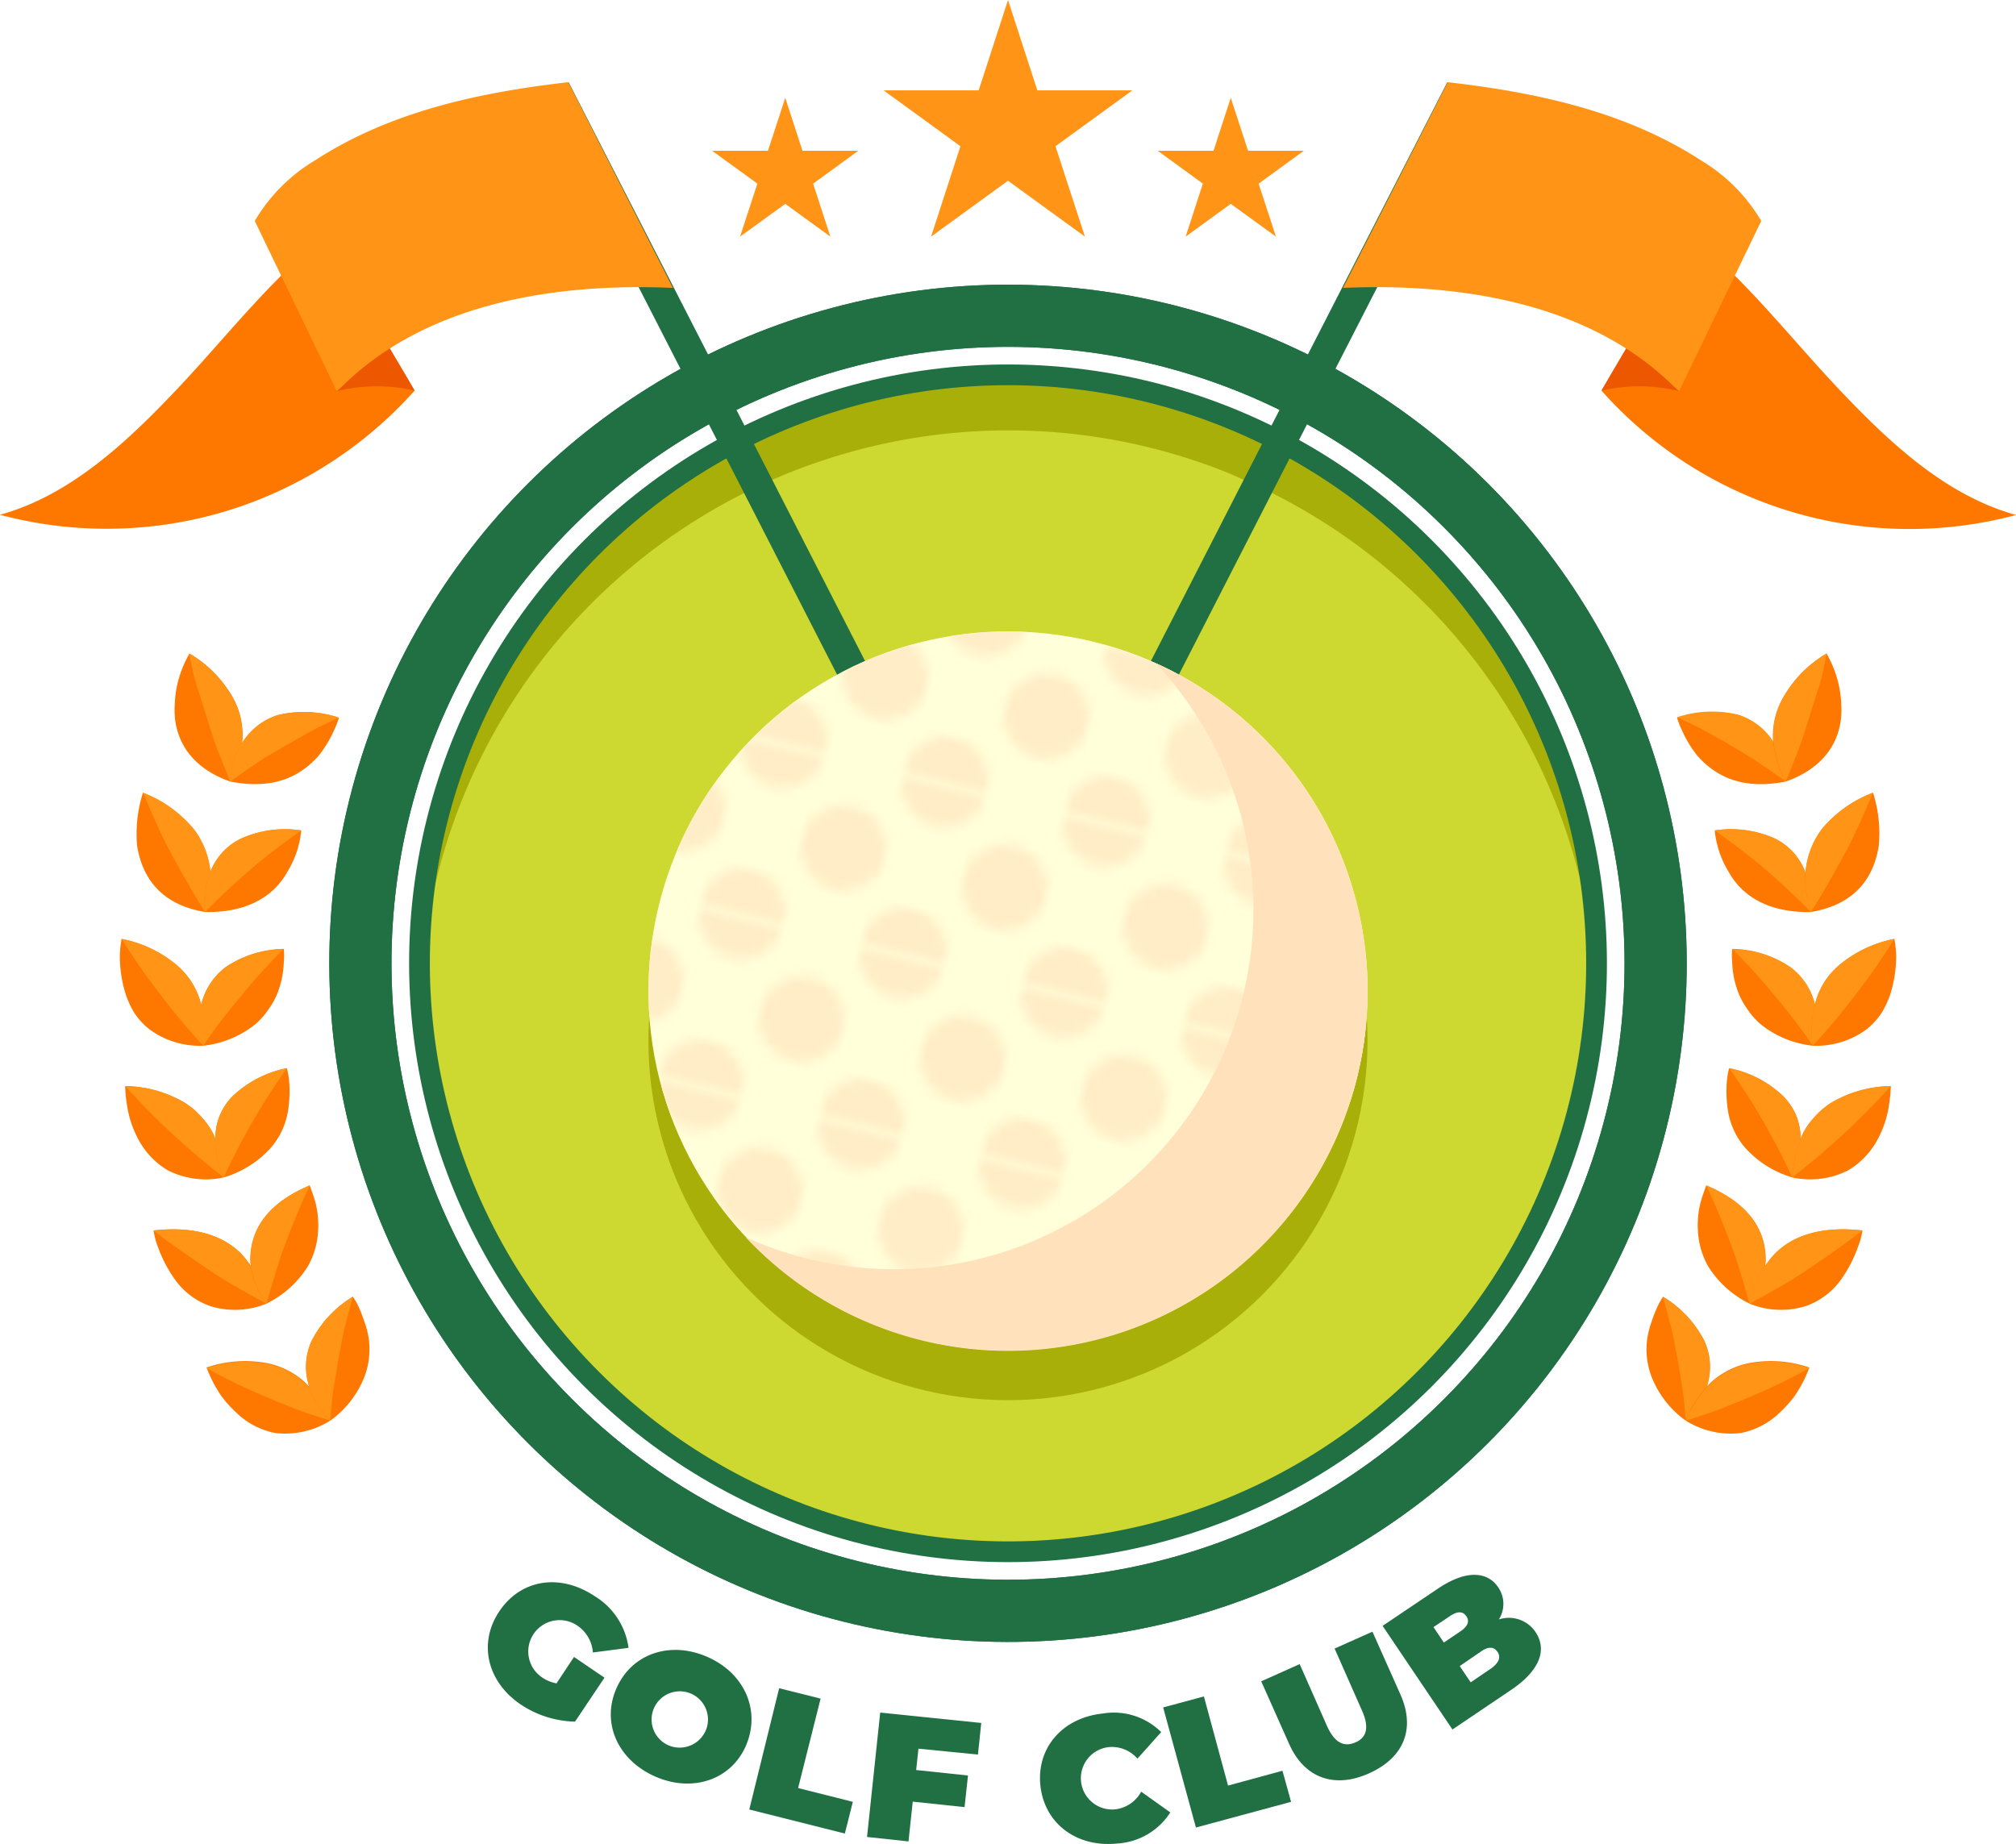 <svg xmlns="http://www.w3.org/2000/svg" xmlns:xlink="http://www.w3.org/1999/xlink" viewBox="0 0 194.5 177.9"><defs><style>.cls-1,.cls-10,.cls-4,.cls-7{fill:none;}.cls-2{fill:#ffedc7;}.cls-3{isolation:isolate;}.cls-10,.cls-4,.cls-7{stroke:#217044;stroke-miterlimit:10;}.cls-4{stroke-width:6px;}.cls-5{fill:#a8af09;}.cls-6{fill:#cdd830;}.cls-7{stroke-width:2px;}.cls-8{fill:#fe7800;}.cls-9{fill:#ff9416;}.cls-10{stroke-width:3px;}.cls-11{fill:#ed5700;}.cls-12{fill:#217044;}.cls-13{fill:#ffffd9;}.cls-14{fill:url(#New_Pattern_2);}.cls-15{fill:#ffe2bc;mix-blend-mode:multiply;}</style><pattern id="New_Pattern_2" data-name="New Pattern 2" width="16.5" height="16" patternTransform="translate(-3.37 -27.06)" patternUnits="userSpaceOnUse" viewBox="0 0 16.5 16"><rect class="cls-1" width="16.5" height="16"/><path class="cls-2" d="M20.61,16a4.11,4.11,0,1,1-4.11-4.11A4.11,4.11,0,0,1,20.61,16Z"/><circle class="cls-2" cy="16" r="4.11"/><path class="cls-2" d="M20.61,0a4.11,4.11,0,0,1-8.22,0A4.11,4.11,0,0,1,16.5-4.11,4.11,4.11,0,0,1,20.61,0Z"/><path class="cls-2" d="M12.36,8A4.11,4.11,0,1,1,8.25,3.89,4.11,4.11,0,0,1,12.36,8Z"/><path class="cls-2" d="M4.11,0A4.11,4.11,0,0,1,0,4.11,4.11,4.11,0,0,1-4.11,0,4.11,4.11,0,0,1,0-4.11,4.11,4.11,0,0,1,4.11,0Z"/></pattern></defs><g class="cls-3"><g id="Lag_2" data-name="Lag 2"><g id="OBJECTS"><circle class="cls-4" cx="97.25" cy="92.95" r="62.48" transform="translate(-37.24 95.99) rotate(-45)"/><path class="cls-5" d="M154,93.33c0,.77,0,1.54-.07,2.29a56.82,56.82,0,0,1-34.34,49.53c-.79.34-1.6.66-2.42,1A56.79,56.79,0,0,1,40.55,95.63c-.06-1-.08-2-.07-3.06A56.82,56.82,0,0,1,117.2,39.78c.81.31,1.63.63,2.42,1h0A56.79,56.79,0,0,1,154,93.33Z"/><path class="cls-6" d="M154,95.62a56.82,56.82,0,0,1-34.34,49.53c-.79.34-1.6.66-2.42,1A56.79,56.79,0,0,1,40.55,95.63a56.81,56.81,0,0,1,76.65-50.5c.81.31,1.63.63,2.42,1h0A56.8,56.8,0,0,1,154,95.62Z"/><circle class="cls-4" cx="97.25" cy="92.95" r="62.48" transform="translate(-37.24 95.99) rotate(-45)"/><circle class="cls-7" cx="97.25" cy="92.95" r="56.78" transform="translate(-37.24 95.99) rotate(-45)"/><path class="cls-8" d="M31.86,137.08a8.21,8.21,0,0,1-5.32,1.19,7.45,7.45,0,0,1-3.78-2,12.55,12.55,0,0,1-1.32-1.45,12.17,12.17,0,0,1-.86-1.41,13,13,0,0,1-.65-1.46,11.55,11.55,0,0,1,5.94-.4,7.75,7.75,0,0,1,3.59,1.86,10.7,10.7,0,0,1,1.83,2.43A8.76,8.76,0,0,1,31.86,137.08Z"/><path class="cls-9" d="M31.86,137.08c-1-.32-2.05-.64-3-1s-2-.79-3-1.21-2-.86-3-1.34-1.95-1-2.94-1.52a11.55,11.55,0,0,1,5.94-.4,7.75,7.75,0,0,1,3.59,1.86,10.7,10.7,0,0,1,1.83,2.43A8.76,8.76,0,0,1,31.86,137.08Z"/><path class="cls-8" d="M31.86,137.08a9.44,9.44,0,0,0,3.29-4.21,7.41,7.41,0,0,0,.41-3.81,8.55,8.55,0,0,0-.41-1.55c-.16-.47-.32-.9-.48-1.26a7.24,7.24,0,0,0-.62-1.13,10.6,10.6,0,0,0-4,4.29,6,6,0,0,0-.35,3.91A6.94,6.94,0,0,0,31,136.09,7.4,7.4,0,0,0,31.86,137.08Z"/><path class="cls-9" d="M31.86,137.08C32,136,32,135,32.18,134s.33-2.05.51-3.05.35-2,.59-2.94.5-1.95.77-2.89a10.6,10.6,0,0,0-4,4.29,6,6,0,0,0-.35,3.91A6.94,6.94,0,0,0,31,136.09,7.4,7.4,0,0,0,31.86,137.08Z"/><path class="cls-8" d="M25.7,125.79a8,8,0,0,1-5.4.24,7,7,0,0,1-3.42-2.57,12.73,12.73,0,0,1-1.66-3.19,6.57,6.57,0,0,1-.4-1.54c5.06-.57,7.78,1.16,9.13,3.07a9,9,0,0,1,1.43,2.69A7.84,7.84,0,0,1,25.7,125.79Z"/><path class="cls-9" d="M25.7,125.79c-1.8-1-3.72-2-5.51-3.23s-3.63-2.45-5.37-3.83c5.06-.57,7.78,1.16,9.13,3.07a9,9,0,0,1,1.43,2.69A7.84,7.84,0,0,1,25.7,125.79Z"/><path class="cls-8" d="M25.7,125.79a9.71,9.71,0,0,0,4-3.6,7.77,7.77,0,0,0,1-3.67,8.67,8.67,0,0,0-.39-2.92c-.25-.74-.43-1.22-.43-1.22-4.75,2-5.78,4.93-5.73,7.34a8,8,0,0,0,.84,2.92A7.14,7.14,0,0,0,25.7,125.79Z"/><path class="cls-9" d="M25.7,125.79c.6-2,1.14-4,1.87-5.89s1.46-3.74,2.33-5.52c-4.75,2-5.78,4.93-5.73,7.34a8,8,0,0,0,.84,2.92A7.14,7.14,0,0,0,25.7,125.79Z"/><path class="cls-8" d="M21.59,113.61a8.09,8.09,0,0,1-5.39-.68,7.66,7.66,0,0,1-2.92-3.12,10,10,0,0,1-1.06-3.42,10.34,10.34,0,0,1-.14-1.59,11.58,11.58,0,0,1,5.75,1.61,7.57,7.57,0,0,1,1.63,1.4,7.3,7.3,0,0,1,1.1,1.56,11.44,11.44,0,0,1,1,4.24Z"/><path class="cls-9" d="M21.59,113.61a72.46,72.46,0,0,1-9.51-8.81,11.58,11.58,0,0,1,5.75,1.61,7.57,7.57,0,0,1,1.63,1.4,7.3,7.3,0,0,1,1.1,1.56,11.44,11.44,0,0,1,1,4.24Z"/><path class="cls-8" d="M21.59,113.61a9.88,9.88,0,0,0,4.54-2.86,7.17,7.17,0,0,0,1.64-3.46,12.24,12.24,0,0,0,.13-2.94,8.41,8.41,0,0,0-.22-1.28,10.54,10.54,0,0,0-5.22,2.69,5.67,5.67,0,0,0-1.66,3.57,8.35,8.35,0,0,0,.26,3A6.68,6.68,0,0,0,21.59,113.61Z"/><path class="cls-9" d="M21.59,113.61a65.2,65.2,0,0,1,6.09-10.54,10.54,10.54,0,0,0-5.22,2.69,5.67,5.67,0,0,0-1.66,3.57,8.35,8.35,0,0,0,.26,3A6.68,6.68,0,0,0,21.59,113.61Z"/><path class="cls-8" d="M19.61,100.9a8.13,8.13,0,0,1-5.19-1.58,6.75,6.75,0,0,1-1.51-1.66,9,9,0,0,1-.84-1.91,12.38,12.38,0,0,1-.51-3.56,10.93,10.93,0,0,1,.17-1.59,11.75,11.75,0,0,1,5.37,2.57,7.25,7.25,0,0,1,2.2,3.38,11,11,0,0,1,.43,3A7.69,7.69,0,0,1,19.61,100.9Z"/><path class="cls-9" d="M19.61,100.9A61,61,0,0,1,15.5,96a63.48,63.48,0,0,1-3.77-5.41,11.75,11.75,0,0,1,5.37,2.57,7.25,7.25,0,0,1,2.2,3.38,11,11,0,0,1,.43,3A7.69,7.69,0,0,1,19.61,100.9Z"/><path class="cls-8" d="M19.61,100.9a9.64,9.64,0,0,0,5-2.05,7.14,7.14,0,0,0,1.33-1.51,7.26,7.26,0,0,0,.87-1.61,9.11,9.11,0,0,0,.57-2.88,6.71,6.71,0,0,0,0-1.29,10.27,10.27,0,0,0-5.61,1.76,6.33,6.33,0,0,0-2.24,3.23,6.68,6.68,0,0,0-.21,3A6.89,6.89,0,0,0,19.61,100.9Z"/><path class="cls-9" d="M19.61,100.9A57.47,57.47,0,0,1,23.35,96a54.87,54.87,0,0,1,4-4.41,10.27,10.27,0,0,0-5.61,1.76,6.33,6.33,0,0,0-2.24,3.23,6.68,6.68,0,0,0-.21,3A6.89,6.89,0,0,0,19.61,100.9Z"/><path class="cls-8" d="M19.78,88c-4.55-.77-6.1-3.63-6.55-6.37a13,13,0,0,1,.56-5.13A11.86,11.86,0,0,1,18.69,80a8,8,0,0,1,1.56,3.71,8.47,8.47,0,0,1-.11,3c-.08.39-.18.71-.25.94S19.78,88,19.78,88Z"/><path class="cls-9" d="M19.78,88c-1.12-1.76-2.15-3.6-3.2-5.52s-1.88-3.9-2.79-6A11.86,11.86,0,0,1,18.69,80a8,8,0,0,1,1.56,3.71,8.47,8.47,0,0,1-.11,3c-.08.39-.18.71-.25.94S19.78,88,19.78,88Z"/><path class="cls-8" d="M19.78,88c4.55.09,6.86-1.91,7.94-3.87a9.27,9.27,0,0,0,1.13-2.73,8,8,0,0,0,.21-1.27,10.34,10.34,0,0,0-5.79.78,5.92,5.92,0,0,0-2.79,2.79,8.59,8.59,0,0,0-.74,3c0,.4,0,.74,0,1S19.78,88,19.78,88Z"/><path class="cls-9" d="M19.78,88c1.48-1.5,3-2.9,4.53-4.22s3.19-2.52,4.75-3.65a10.34,10.34,0,0,0-5.79.78,5.92,5.92,0,0,0-2.79,2.79,8.59,8.59,0,0,0-.74,3c0,.4,0,.74,0,1S19.78,88,19.78,88Z"/><path class="cls-8" d="M22.21,75.41c-4.31-1.52-5.53-4.66-5.35-7.39a10.31,10.31,0,0,1,.73-3.53,10.7,10.7,0,0,1,.69-1.43,11.47,11.47,0,0,1,4.17,4.22,7.35,7.35,0,0,1,.95,3.94,8.16,8.16,0,0,1-.26,1.64,9.85,9.85,0,0,1-.38,1.33A7.21,7.21,0,0,1,22.21,75.41Z"/><path class="cls-9" d="M22.21,75.41c-.4-1-.81-2-1.2-3s-.68-2-1-3-.65-2.08-1-3.15-.51-2.12-.76-3.21a11.47,11.47,0,0,1,4.17,4.22,7.35,7.35,0,0,1,.95,3.94,8.16,8.16,0,0,1-.26,1.64,9.85,9.85,0,0,1-.38,1.33A7.21,7.21,0,0,1,22.21,75.41Z"/><path class="cls-8" d="M22.21,75.41c4.51.89,6.94-.74,8.49-2.44a11,11,0,0,0,1.53-2.51,8.86,8.86,0,0,0,.47-1.21A10.72,10.72,0,0,0,26.8,69a6.26,6.26,0,0,0-3.18,2.3,8.34,8.34,0,0,0-.85,1.44,8.8,8.8,0,0,0-.39,1.34A8.18,8.18,0,0,0,22.21,75.41Z"/><path class="cls-9" d="M22.21,75.41c.85-.61,1.7-1.2,2.54-1.77s1.77-1.09,2.65-1.6,1.74-1,2.6-1.48,1.81-.89,2.7-1.31A10.72,10.72,0,0,0,26.8,69a6.26,6.26,0,0,0-3.18,2.3,8.34,8.34,0,0,0-.85,1.44,8.8,8.8,0,0,0-.39,1.34A8.18,8.18,0,0,0,22.21,75.41Z"/><path class="cls-8" d="M162.64,137.08a9.44,9.44,0,0,1-3.29-4.21,7.41,7.41,0,0,1-.41-3.81,8.55,8.55,0,0,1,.41-1.55,12.46,12.46,0,0,1,.48-1.26,7.24,7.24,0,0,1,.62-1.13,10.6,10.6,0,0,1,4,4.29,6,6,0,0,1,.35,3.91,6.94,6.94,0,0,1-1.28,2.77A7.4,7.4,0,0,1,162.64,137.08Z"/><path class="cls-9" d="M162.64,137.08c-.1-1.05-.16-2.05-.32-3.08S162,132,161.81,131s-.35-2-.59-2.94-.5-1.95-.77-2.89a10.6,10.6,0,0,1,4,4.29,6,6,0,0,1,.35,3.91,6.94,6.94,0,0,1-1.28,2.77A7.4,7.4,0,0,1,162.64,137.08Z"/><path class="cls-8" d="M162.64,137.08a8.21,8.21,0,0,0,5.32,1.19,7.45,7.45,0,0,0,3.78-2,12.55,12.55,0,0,0,1.32-1.45,12.17,12.17,0,0,0,.86-1.41,11.67,11.67,0,0,0,.64-1.46,11.51,11.51,0,0,0-5.93-.4,7.75,7.75,0,0,0-3.59,1.86,10.7,10.7,0,0,0-1.83,2.43A7.5,7.5,0,0,0,162.64,137.08Z"/><path class="cls-9" d="M162.64,137.08c1-.32,2.05-.64,3-1s2-.79,3-1.21,2-.86,3-1.34,2-1,2.93-1.52a11.51,11.51,0,0,0-5.93-.4,7.75,7.75,0,0,0-3.59,1.86,10.7,10.7,0,0,0-1.83,2.43A7.5,7.5,0,0,0,162.64,137.08Z"/><path class="cls-8" d="M168.8,125.79a9.81,9.81,0,0,1-4-3.6,7.87,7.87,0,0,1-1-3.67,8.67,8.67,0,0,1,.39-2.92c.24-.74.43-1.22.43-1.22,4.75,2,5.78,4.93,5.73,7.34a8,8,0,0,1-.84,2.92A7.14,7.14,0,0,1,168.8,125.79Z"/><path class="cls-9" d="M168.8,125.79c-.6-2-1.14-4-1.87-5.89s-1.46-3.74-2.33-5.52c4.75,2,5.78,4.93,5.73,7.34a8,8,0,0,1-.84,2.92A7.14,7.14,0,0,1,168.8,125.79Z"/><path class="cls-8" d="M168.8,125.79a8,8,0,0,0,5.4.24,7,7,0,0,0,3.42-2.57,12.66,12.66,0,0,0,1.65-3.19,6.35,6.35,0,0,0,.41-1.54c-5.06-.57-7.78,1.16-9.13,3.07a9,9,0,0,0-1.43,2.69A7.84,7.84,0,0,0,168.8,125.79Z"/><path class="cls-9" d="M168.8,125.79c1.8-1,3.72-2,5.51-3.23s3.63-2.45,5.37-3.83c-5.06-.57-7.78,1.16-9.13,3.07a9,9,0,0,0-1.43,2.69A7.84,7.84,0,0,0,168.8,125.79Z"/><path class="cls-8" d="M172.91,113.61a9.88,9.88,0,0,1-4.54-2.86,7.17,7.17,0,0,1-1.64-3.46,12.24,12.24,0,0,1-.13-2.94,8.41,8.41,0,0,1,.22-1.28,10.5,10.5,0,0,1,5.21,2.69,6.18,6.18,0,0,1,1.22,1.77,6.34,6.34,0,0,1,.45,1.8,8.35,8.35,0,0,1-.26,3A6.68,6.68,0,0,1,172.91,113.61Z"/><path class="cls-9" d="M172.91,113.61a65.2,65.2,0,0,0-6.09-10.54,10.5,10.5,0,0,1,5.21,2.69,6.18,6.18,0,0,1,1.22,1.77,6.34,6.34,0,0,1,.45,1.8,8.35,8.35,0,0,1-.26,3A6.68,6.68,0,0,1,172.91,113.61Z"/><path class="cls-8" d="M172.91,113.61a8.09,8.09,0,0,0,5.39-.68,7.66,7.66,0,0,0,2.92-3.12,10,10,0,0,0,1.06-3.42,12.2,12.2,0,0,0,.14-1.59,11.58,11.58,0,0,0-5.75,1.61,7.34,7.34,0,0,0-1.63,1.4,7,7,0,0,0-1.1,1.56,11.44,11.44,0,0,0-1,4.24Z"/><path class="cls-9" d="M172.91,113.61a72.46,72.46,0,0,0,9.51-8.81,11.58,11.58,0,0,0-5.75,1.61,7.34,7.34,0,0,0-1.63,1.4,7,7,0,0,0-1.1,1.56,11.44,11.44,0,0,0-1,4.24Z"/><path class="cls-8" d="M174.89,100.9a9.64,9.64,0,0,1-5-2.05,7.14,7.14,0,0,1-1.33-1.51,7.26,7.26,0,0,1-.87-1.61,8.84,8.84,0,0,1-.57-2.88,6.71,6.71,0,0,1,0-1.29,10.27,10.27,0,0,1,5.61,1.76A6.33,6.33,0,0,1,175,96.55a6.68,6.68,0,0,1,.21,3A6.89,6.89,0,0,1,174.89,100.9Z"/><path class="cls-9" d="M174.89,100.9A57.47,57.47,0,0,0,171.15,96a54.87,54.87,0,0,0-4-4.41,10.27,10.27,0,0,1,5.61,1.76A6.33,6.33,0,0,1,175,96.55a6.68,6.68,0,0,1,.21,3A6.89,6.89,0,0,1,174.89,100.9Z"/><path class="cls-8" d="M174.89,100.9a8.13,8.13,0,0,0,5.19-1.58,6.71,6.71,0,0,0,1.5-1.66,9,9,0,0,0,.85-1.91,12.38,12.38,0,0,0,.51-3.56,10.93,10.93,0,0,0-.17-1.59,11.75,11.75,0,0,0-5.37,2.57,7.17,7.17,0,0,0-2.2,3.38,11,11,0,0,0-.43,3A7.69,7.69,0,0,0,174.89,100.9Z"/><path class="cls-9" d="M174.89,100.9A61,61,0,0,0,179,96a63.48,63.48,0,0,0,3.77-5.41,11.75,11.75,0,0,0-5.37,2.57,7.17,7.17,0,0,0-2.2,3.38,11,11,0,0,0-.43,3A7.69,7.69,0,0,0,174.89,100.9Z"/><path class="cls-8" d="M174.72,88c-4.55.09-6.86-1.91-7.94-3.87a9.27,9.27,0,0,1-1.13-2.73,8,8,0,0,1-.21-1.27,10.34,10.34,0,0,1,5.79.78A5.92,5.92,0,0,1,174,83.74a8.59,8.59,0,0,1,.74,3c0,.4,0,.74,0,1S174.72,88,174.72,88Z"/><path class="cls-9" d="M174.72,88c-1.48-1.5-3-2.9-4.53-4.22s-3.19-2.52-4.75-3.65a10.34,10.34,0,0,1,5.79.78A5.92,5.92,0,0,1,174,83.74a8.59,8.59,0,0,1,.74,3c0,.4,0,.74,0,1S174.72,88,174.72,88Z"/><path class="cls-8" d="M174.72,88c4.55-.77,6.1-3.63,6.54-6.37a12.87,12.87,0,0,0-.55-5.13,11.86,11.86,0,0,0-4.9,3.46,8,8,0,0,0-1.56,3.71,8.47,8.47,0,0,0,.11,3c.08.39.18.71.25.94S174.72,88,174.72,88Z"/><path class="cls-9" d="M174.72,88c1.12-1.76,2.15-3.6,3.2-5.52s1.88-3.9,2.79-6a11.86,11.86,0,0,0-4.9,3.46,8,8,0,0,0-1.56,3.71,8.47,8.47,0,0,0,.11,3c.08.39.18.71.25.94S174.72,88,174.72,88Z"/><path class="cls-8" d="M172.29,75.41c-4.51.89-6.95-.74-8.49-2.44a11,11,0,0,1-1.53-2.51,7.47,7.47,0,0,1-.47-1.21,10.72,10.72,0,0,1,5.9-.25,6.26,6.26,0,0,1,3.18,2.3,8.34,8.34,0,0,1,.85,1.44,8.8,8.8,0,0,1,.39,1.34A8.18,8.18,0,0,1,172.29,75.41Z"/><path class="cls-9" d="M172.29,75.41c-.85-.61-1.7-1.2-2.54-1.77S168,72.55,167.1,72s-1.74-1-2.61-1.48-1.8-.89-2.69-1.31a10.72,10.72,0,0,1,5.9-.25,6.26,6.26,0,0,1,3.18,2.3,8.34,8.34,0,0,1,.85,1.44,8.8,8.8,0,0,1,.39,1.34A8.18,8.18,0,0,1,172.29,75.41Z"/><path class="cls-8" d="M172.29,75.41c4.31-1.52,5.53-4.66,5.35-7.39a10.31,10.31,0,0,0-.73-3.53,10.7,10.7,0,0,0-.69-1.43,11.47,11.47,0,0,0-4.17,4.22,7.35,7.35,0,0,0-1,3.94,8.16,8.16,0,0,0,.26,1.64,11.7,11.7,0,0,0,.37,1.33A7.66,7.66,0,0,0,172.29,75.41Z"/><path class="cls-9" d="M172.29,75.41c.4-1,.81-2,1.2-3s.68-2,1-3,.65-2.08,1-3.15.51-2.12.76-3.21a11.47,11.47,0,0,0-4.17,4.22,7.35,7.35,0,0,0-1,3.94,8.16,8.16,0,0,0,.26,1.64,11.7,11.7,0,0,0,.37,1.33A7.66,7.66,0,0,0,172.29,75.41Z"/><line class="cls-10" x1="104.46" y1="108.08" x2="53.54" y2="8.65"/><path class="cls-8" d="M40,37.69A40,40,0,0,1,21.71,49.35,39.85,39.85,0,0,1,0,49.67c6.78-1.87,12.23-7,17.05-12.09S26.2,26.8,31.76,22.47c.81,2,1.74,3.79,2.72,5.65C36.21,31.36,38.15,34.5,40,37.69Z"/><path class="cls-11" d="M40,37.69a16.25,16.25,0,0,0-7.5.05l.1-8.71,1.89-.91C36.21,31.36,38.15,34.5,40,37.69Z"/><path class="cls-9" d="M54.83,7.93c-8.72,1-17.22,2.86-24.43,7.54a16.64,16.64,0,0,0-5.82,5.85l7.91,16.42c.23-.2.47-.41.68-.61,7.89-7.68,19.92-9.87,31.75-9.35Z"/><line class="cls-10" x1="90.04" y1="108.08" x2="140.95" y2="8.65"/><path class="cls-8" d="M154.51,37.69a39.74,39.74,0,0,0,40,12c-6.78-1.87-12.23-7-17.05-12.09S168.3,26.8,162.74,22.47c-.81,2-1.74,3.79-2.72,5.65C158.29,31.36,156.35,34.5,154.51,37.69Z"/><path class="cls-11" d="M154.51,37.69a16.25,16.25,0,0,1,7.5.05l-.1-8.71L160,28.12C158.29,31.36,156.35,34.5,154.51,37.69Z"/><path class="cls-9" d="M139.67,7.93c8.72,1,17.21,2.86,24.43,7.54a16.64,16.64,0,0,1,5.82,5.85L162,37.74c-.23-.2-.47-.41-.68-.61-7.89-7.68-19.92-9.87-31.75-9.35Z"/><path class="cls-12" d="M55.38,159.88l2.94,2-2.84,4.24a9.78,9.78,0,0,1-5.22-1.64c-3.24-2.17-4.16-5.91-2.09-9S54,151.78,57.35,154a6.91,6.91,0,0,1,3.29,5l-3.44.45a3.41,3.41,0,0,0-1.51-2.6,3,3,0,0,0-3.4,5,3.71,3.71,0,0,0,1.4.58Z"/><path class="cls-12" d="M59.46,162.94c1.45-3.36,5.15-4.64,8.75-3.08S73.4,165,72,168.36s-5.16,4.64-8.76,3.07S58,166.29,59.46,162.94Zm8.72,3.79a2.72,2.72,0,1,0-3.68,1.68A2.74,2.74,0,0,0,68.18,166.73Z"/><path class="cls-12" d="M75.17,162.9l4,1L77,172.53l5.28,1.33-.77,3.06-9.22-2.32Z"/><path class="cls-12" d="M88.61,168.73l-.22,2.06,5,.53-.33,3.05-5-.53-.41,3.84-4-.43,1.27-12,9.75,1-.32,3.05Z"/><path class="cls-12" d="M100.38,172.34c-.41-3.68,2.12-6.59,6-7a6.5,6.5,0,0,1,5.65,1.79l-2.29,2.56a3.28,3.28,0,0,0-2.78-1.11,3,3,0,0,0,.68,6,3.29,3.29,0,0,0,2.46-1.7l2.81,2a6.53,6.53,0,0,1-5.11,3C103.92,178.29,100.8,176,100.38,172.34Z"/><path class="cls-12" d="M112.22,164.75l3.93-1.06,2.33,8.6,5.25-1.43.83,3-9.18,2.48Z"/><path class="cls-12" d="M124.38,168.29l-2.7-6.06,3.71-1.66,2.65,6c.76,1.68,1.68,2,2.72,1.56s1.4-1.38.65-3.06l-2.65-6,3.65-1.63,2.7,6.06c1.47,3.3.34,6.09-3,7.6S125.85,171.59,124.38,168.29Z"/><path class="cls-12" d="M148.14,157.47c1.17,1.75.38,3.76-2.38,5.61l-5.63,3.8-6.74-10,5.35-3.6c2.76-1.86,4.79-1.63,5.81-.11a2.81,2.81,0,0,1,.06,3.09A3.09,3.09,0,0,1,148.14,157.47ZM138.3,157l1,1.49,1.57-1.06c.76-.51.93-1,.6-1.48s-.84-.52-1.6,0Zm6.17,2.39c-.34-.52-.9-.54-1.64,0l-2,1.37,1.06,1.57,2-1.36C144.63,160.42,144.82,159.89,144.47,159.38Z"/><polygon class="cls-9" points="97.25 0 100.08 8.72 109.25 8.72 101.83 14.11 104.67 22.83 97.25 17.44 89.83 22.83 92.66 14.11 85.25 8.72 94.42 8.72 97.25 0"/><polygon class="cls-9" points="75.76 9.44 77.42 14.55 82.8 14.55 78.45 17.72 80.11 22.83 75.76 19.67 71.4 22.83 73.07 17.72 68.71 14.55 74.09 14.55 75.76 9.44"/><polygon class="cls-9" points="118.74 9.44 117.08 14.55 111.7 14.55 116.05 17.72 114.39 22.83 118.74 19.67 123.1 22.83 121.43 17.72 125.79 14.55 120.41 14.55 118.74 9.44"/><circle class="cls-5" cx="97.25" cy="100.41" r="34.69" transform="translate(-42.52 98.18) rotate(-45)"/><circle class="cls-13" cx="97.25" cy="95.63" r="34.69" transform="translate(-18.75 167.35) rotate(-76.25)"/><circle class="cls-14" cx="97.25" cy="95.63" r="34.69" transform="translate(-18.75 167.35) rotate(-76.25)"/><path class="cls-15" d="M131.94,95.63a34.69,34.69,0,0,1-60,23.75A34.69,34.69,0,0,0,111.5,64,34.67,34.67,0,0,1,131.94,95.63Z"/></g></g></g></svg>